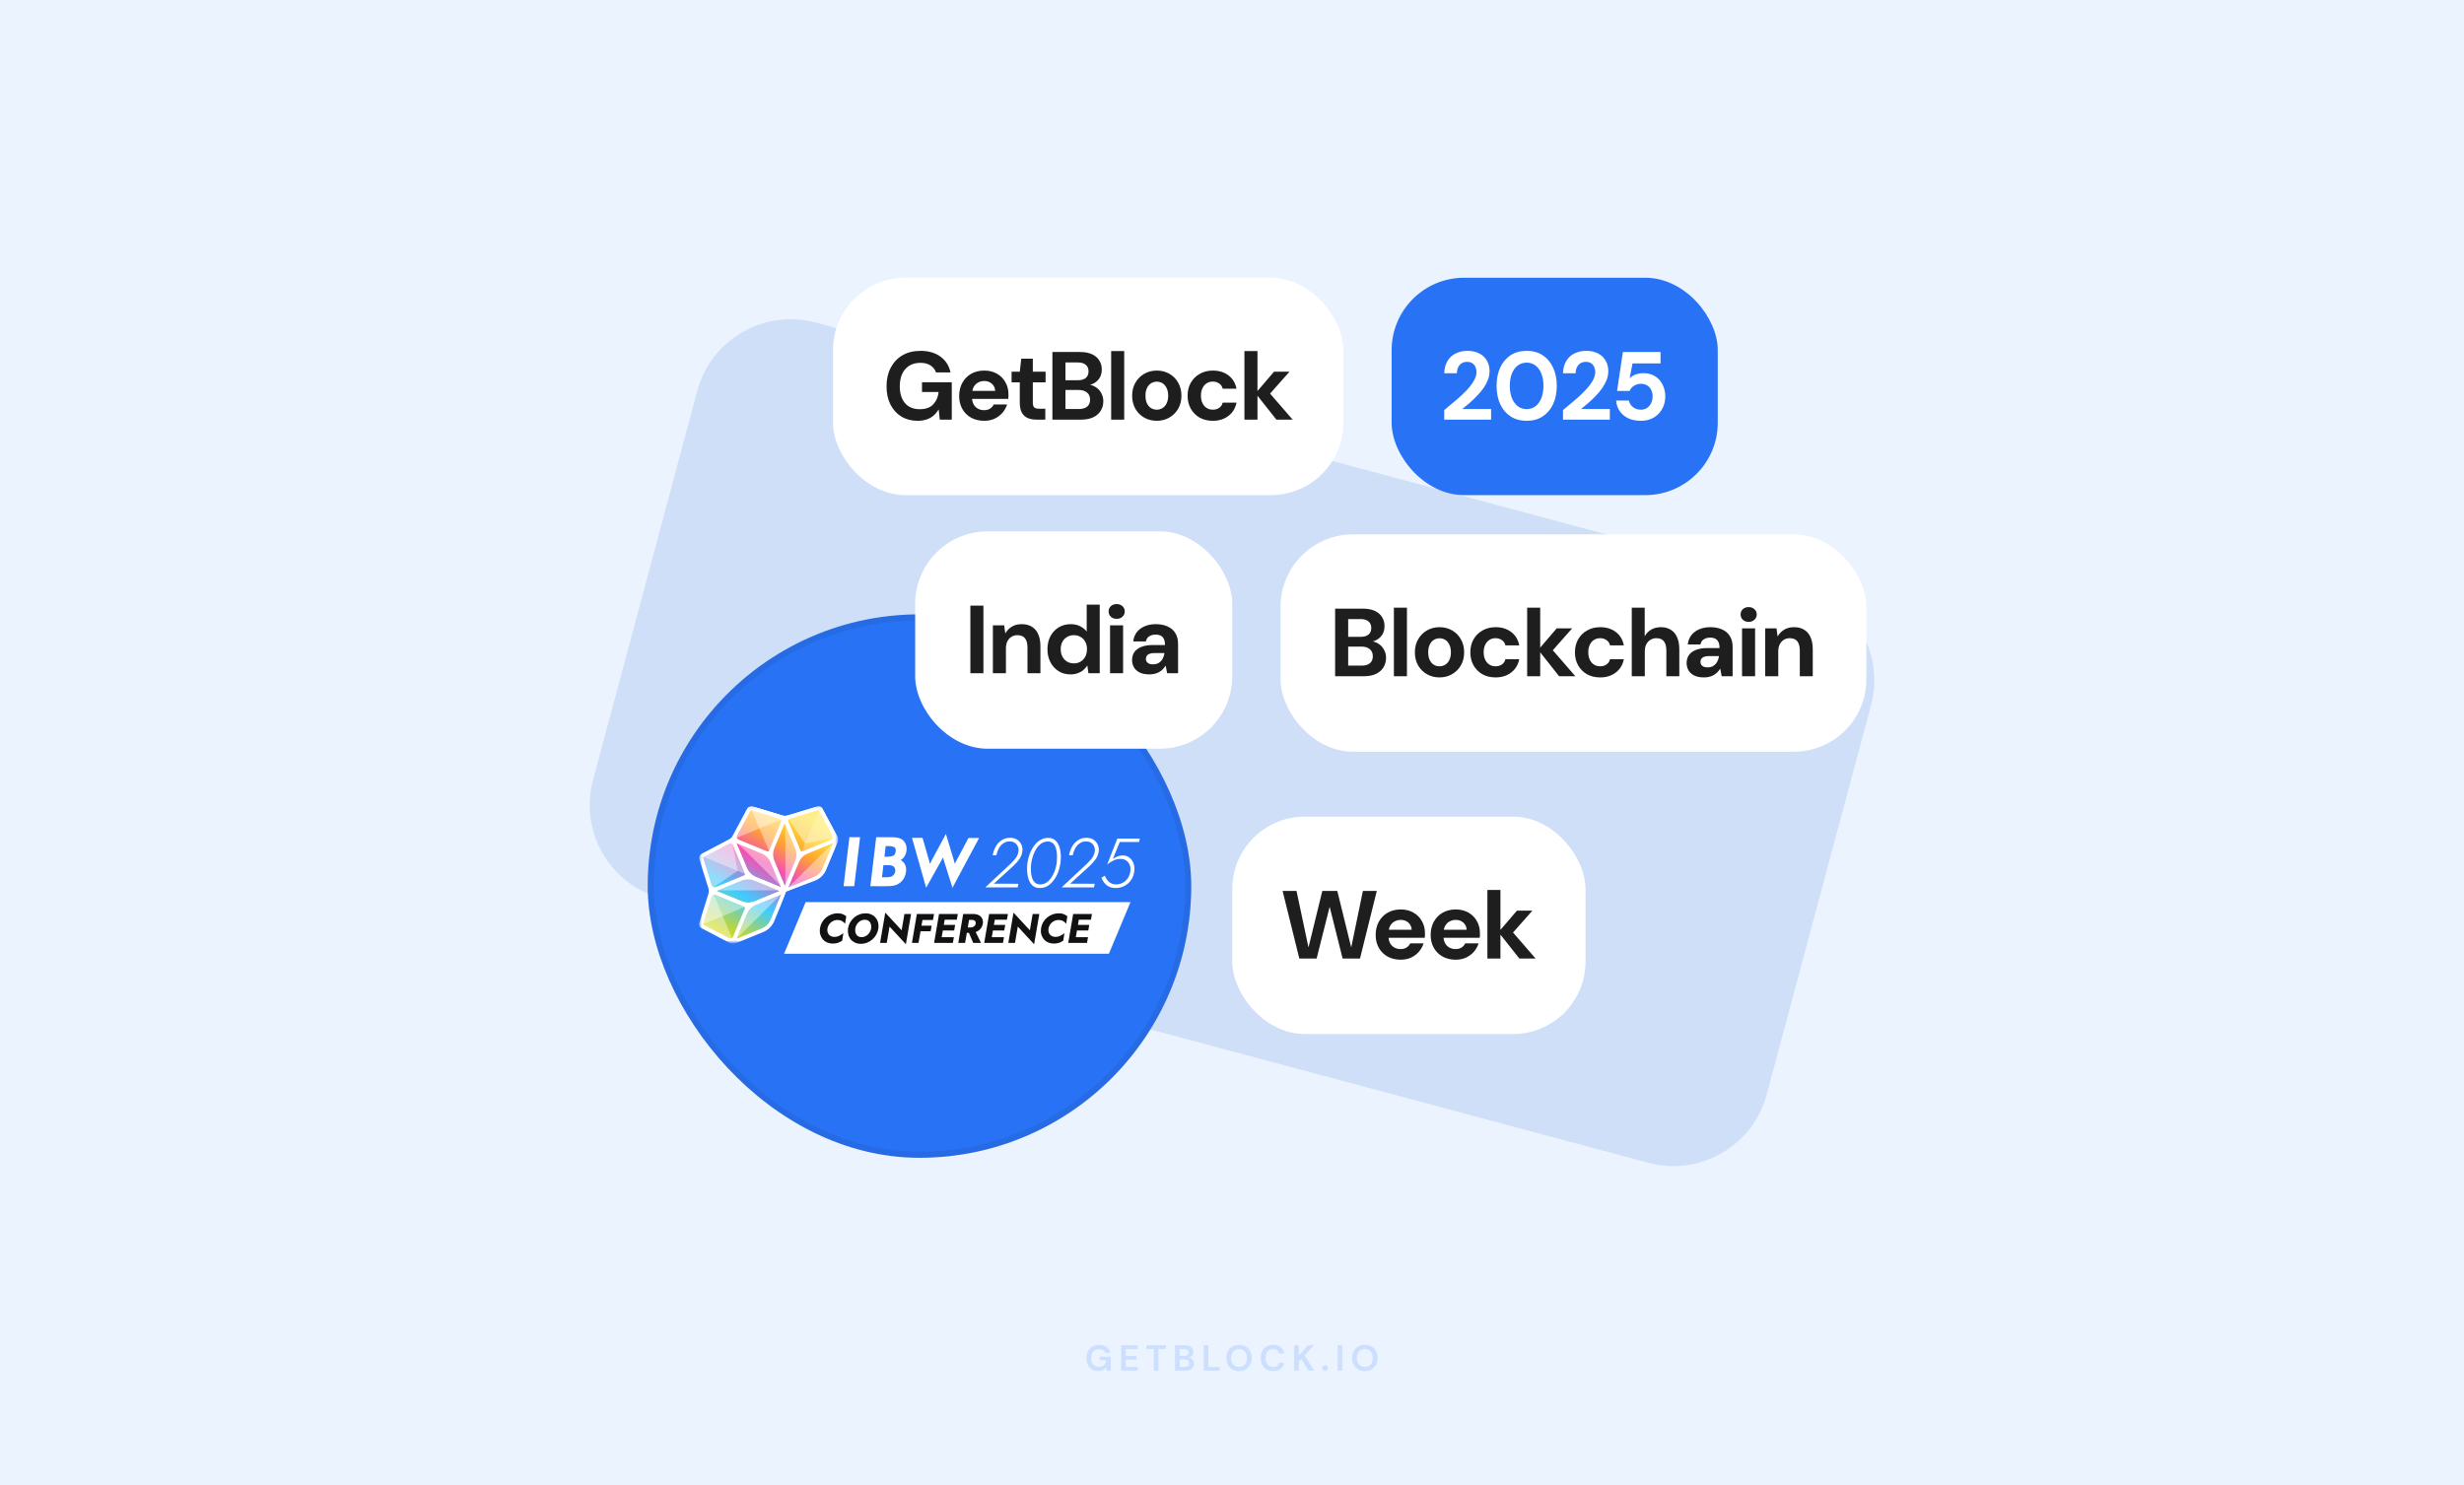 <svg width="816" height="492" viewBox="0 0 816 492" fill="none" xmlns="http://www.w3.org/2000/svg">
<rect width="816" height="492" fill="#EBF3FF"/>
<path d="M230.921 129.467C235.495 112.396 253.042 102.266 270.113 106.84L596.994 194.427C614.065 199.001 624.195 216.548 619.621 233.619L585.079 362.533C580.505 379.604 562.958 389.735 545.887 385.161L219.006 297.573C201.935 292.999 191.804 275.452 196.379 258.381L230.921 129.467Z" fill="#CFDFF8"/>
<path opacity="0.16" d="M363.747 454.144C362.955 454.144 362.263 453.964 361.671 453.604C361.079 453.244 360.619 452.744 360.291 452.104C359.963 451.456 359.799 450.704 359.799 449.848C359.799 448.984 359.967 448.224 360.303 447.568C360.647 446.904 361.131 446.388 361.755 446.02C362.387 445.644 363.135 445.456 363.999 445.456C364.983 445.456 365.799 445.692 366.447 446.164C367.095 446.636 367.515 447.288 367.707 448.12H365.991C365.863 447.728 365.631 447.424 365.295 447.208C364.959 446.984 364.527 446.872 363.999 446.872C363.159 446.872 362.511 447.14 362.055 447.676C361.599 448.204 361.371 448.932 361.371 449.86C361.371 450.788 361.595 451.508 362.043 452.02C362.499 452.524 363.115 452.776 363.891 452.776C364.651 452.776 365.223 452.572 365.607 452.164C365.999 451.748 366.235 451.204 366.315 450.532H364.191V449.38H367.863V454H366.447L366.327 452.896C366.055 453.296 365.715 453.604 365.307 453.82C364.899 454.036 364.379 454.144 363.747 454.144ZM371.277 454V445.6H376.761V446.836H372.813V449.14H376.401V450.34H372.813V452.764H376.761V454H371.277ZM382.09 454V446.836H379.642V445.6H386.086V446.836H383.626V454H382.09ZM389.144 454V445.6H392.516C393.388 445.6 394.052 445.804 394.508 446.212C394.972 446.612 395.204 447.128 395.204 447.76C395.204 448.288 395.06 448.712 394.772 449.032C394.492 449.344 394.148 449.556 393.74 449.668C394.22 449.764 394.616 450.004 394.928 450.388C395.24 450.764 395.396 451.204 395.396 451.708C395.396 452.372 395.156 452.92 394.676 453.352C394.196 453.784 393.516 454 392.636 454H389.144ZM390.68 449.128H392.288C392.72 449.128 393.052 449.028 393.284 448.828C393.516 448.628 393.632 448.344 393.632 447.976C393.632 447.624 393.516 447.348 393.284 447.148C393.06 446.94 392.72 446.836 392.264 446.836H390.68V449.128ZM390.68 452.752H392.396C392.852 452.752 393.204 452.648 393.452 452.44C393.708 452.224 393.836 451.924 393.836 451.54C393.836 451.148 393.704 450.84 393.44 450.616C393.176 450.392 392.82 450.28 392.372 450.28H390.68V452.752ZM398.634 454V445.6H400.17V452.8H403.89V454H398.634ZM410.338 454.144C409.498 454.144 408.762 453.96 408.13 453.592C407.506 453.224 407.014 452.716 406.654 452.068C406.302 451.412 406.126 450.656 406.126 449.8C406.126 448.944 406.302 448.192 406.654 447.544C407.014 446.888 407.506 446.376 408.13 446.008C408.762 445.64 409.498 445.456 410.338 445.456C411.17 445.456 411.902 445.64 412.534 446.008C413.166 446.376 413.658 446.888 414.01 447.544C414.362 448.192 414.538 448.944 414.538 449.8C414.538 450.656 414.362 451.412 414.01 452.068C413.658 452.716 413.166 453.224 412.534 453.592C411.902 453.96 411.17 454.144 410.338 454.144ZM410.338 452.764C411.138 452.764 411.774 452.5 412.246 451.972C412.726 451.444 412.966 450.72 412.966 449.8C412.966 448.88 412.726 448.156 412.246 447.628C411.774 447.1 411.138 446.836 410.338 446.836C409.538 446.836 408.898 447.1 408.418 447.628C407.938 448.156 407.698 448.88 407.698 449.8C407.698 450.72 407.938 451.444 408.418 451.972C408.898 452.5 409.538 452.764 410.338 452.764ZM421.618 454.144C420.77 454.144 420.042 453.964 419.434 453.604C418.826 453.236 418.358 452.728 418.03 452.08C417.702 451.424 417.538 450.668 417.538 449.812C417.538 448.956 417.702 448.2 418.03 447.544C418.358 446.888 418.826 446.376 419.434 446.008C420.042 445.64 420.77 445.456 421.618 445.456C422.626 445.456 423.45 445.708 424.09 446.212C424.738 446.708 425.142 447.408 425.302 448.312H423.61C423.506 447.856 423.282 447.5 422.938 447.244C422.602 446.98 422.154 446.848 421.594 446.848C420.818 446.848 420.21 447.112 419.77 447.64C419.33 448.168 419.11 448.892 419.11 449.812C419.11 450.732 419.33 451.456 419.77 451.984C420.21 452.504 420.818 452.764 421.594 452.764C422.154 452.764 422.602 452.644 422.938 452.404C423.282 452.156 423.506 451.816 423.61 451.384H425.302C425.142 452.248 424.738 452.924 424.09 453.412C423.45 453.9 422.626 454.144 421.618 454.144ZM428.582 454V445.6H430.118V448.996L433.226 445.6H435.122L432.026 448.936L435.206 454H433.322L430.922 450.112L430.118 450.988V454H428.582ZM438.802 454.084C438.522 454.084 438.29 453.996 438.106 453.82C437.93 453.644 437.842 453.432 437.842 453.184C437.842 452.928 437.93 452.712 438.106 452.536C438.29 452.36 438.522 452.272 438.802 452.272C439.082 452.272 439.31 452.36 439.486 452.536C439.67 452.712 439.762 452.928 439.762 453.184C439.762 453.432 439.67 453.644 439.486 453.82C439.31 453.996 439.082 454.084 438.802 454.084ZM442.98 454V445.6H444.516V454H442.98ZM452 454.144C451.16 454.144 450.424 453.96 449.792 453.592C449.168 453.224 448.676 452.716 448.316 452.068C447.964 451.412 447.788 450.656 447.788 449.8C447.788 448.944 447.964 448.192 448.316 447.544C448.676 446.888 449.168 446.376 449.792 446.008C450.424 445.64 451.16 445.456 452 445.456C452.832 445.456 453.564 445.64 454.196 446.008C454.828 446.376 455.32 446.888 455.672 447.544C456.024 448.192 456.2 448.944 456.2 449.8C456.2 450.656 456.024 451.412 455.672 452.068C455.32 452.716 454.828 453.224 454.196 453.592C453.564 453.96 452.832 454.144 452 454.144ZM452 452.764C452.8 452.764 453.436 452.5 453.908 451.972C454.388 451.444 454.628 450.72 454.628 449.8C454.628 448.88 454.388 448.156 453.908 447.628C453.436 447.1 452.8 446.836 452 446.836C451.2 446.836 450.56 447.1 450.08 447.628C449.6 448.156 449.36 448.88 449.36 449.8C449.36 450.72 449.6 451.444 450.08 451.972C450.56 452.5 451.2 452.764 452 452.764Z" fill="#2772F5"/>
<rect x="275.867" y="92" width="169" height="72" rx="24" fill="white"/>
<path d="M303.867 139.384C301.841 139.384 300.049 138.915 298.491 137.976C296.955 137.016 295.75 135.683 294.875 133.976C294.022 132.248 293.595 130.243 293.595 127.96C293.595 125.656 294.043 123.629 294.939 121.88C295.857 120.109 297.147 118.723 298.811 117.72C300.497 116.717 302.513 116.216 304.859 116.216C307.483 116.216 309.67 116.845 311.419 118.104C313.169 119.363 314.289 121.112 314.779 123.352H309.979C309.638 122.371 309.03 121.603 308.155 121.048C307.302 120.472 306.193 120.184 304.827 120.184C303.377 120.184 302.139 120.504 301.115 121.144C300.091 121.784 299.313 122.68 298.779 123.832C298.246 124.984 297.979 126.36 297.979 127.96C297.979 129.581 298.246 130.957 298.779 132.088C299.313 133.219 300.07 134.083 301.051 134.68C302.054 135.256 303.227 135.544 304.571 135.544C306.534 135.544 308.017 135.021 309.019 133.976C310.043 132.909 310.651 131.533 310.843 129.848H305.339V126.616H315.195V139H311.227L310.875 135.672H310.811C310.342 136.461 309.766 137.144 309.083 137.72C308.422 138.275 307.654 138.691 306.779 138.968C305.926 139.245 304.955 139.384 303.867 139.384ZM325.936 139.384C324.315 139.384 322.875 139.043 321.616 138.36C320.379 137.677 319.408 136.717 318.704 135.48C318 134.243 317.648 132.824 317.648 131.224C317.648 129.56 317.989 128.099 318.672 126.84C319.376 125.56 320.347 124.557 321.584 123.832C322.843 123.107 324.304 122.744 325.968 122.744C327.547 122.744 328.933 123.085 330.128 123.768C331.344 124.451 332.283 125.389 332.944 126.584C333.627 127.757 333.968 129.091 333.968 130.584C333.968 130.797 333.968 131.043 333.968 131.32C333.968 131.576 333.947 131.843 333.904 132.12H320.72V129.464H329.584C329.52 128.483 329.147 127.693 328.464 127.096C327.803 126.499 326.971 126.2 325.968 126.2C325.221 126.2 324.539 126.371 323.92 126.712C323.301 127.032 322.811 127.523 322.448 128.184C322.085 128.845 321.904 129.688 321.904 130.712V131.64C321.904 132.515 322.075 133.272 322.416 133.912C322.757 134.531 323.227 135.011 323.824 135.352C324.443 135.693 325.136 135.864 325.904 135.864C326.693 135.864 327.355 135.693 327.888 135.352C328.421 134.989 328.827 134.531 329.104 133.976H333.52C333.2 134.979 332.688 135.896 331.984 136.728C331.28 137.539 330.416 138.189 329.392 138.68C328.368 139.149 327.216 139.384 325.936 139.384ZM343.353 139C342.222 139 341.23 138.829 340.377 138.488C339.545 138.125 338.894 137.539 338.425 136.728C337.955 135.896 337.721 134.765 337.721 133.336V126.648H335.001V123.128H337.721L338.201 118.808H342.041V123.128H346.265V126.648H342.041V133.4C342.041 134.147 342.201 134.669 342.521 134.968C342.841 135.245 343.385 135.384 344.153 135.384H346.169V139H343.353ZM348.522 139V116.6H357.706C359.264 116.6 360.576 116.845 361.642 117.336C362.709 117.827 363.509 118.509 364.042 119.384C364.597 120.237 364.874 121.229 364.874 122.36C364.874 123.491 364.629 124.44 364.138 125.208C363.648 125.976 362.997 126.573 362.186 127C361.397 127.405 360.533 127.64 359.594 127.704L360.074 127.352C361.098 127.395 362.005 127.672 362.794 128.184C363.605 128.675 364.234 129.336 364.682 130.168C365.152 131 365.386 131.907 365.386 132.888C365.386 134.083 365.098 135.139 364.522 136.056C363.968 136.973 363.136 137.699 362.026 138.232C360.938 138.744 359.605 139 358.026 139H348.522ZM352.842 135.48H357.322C358.496 135.48 359.402 135.213 360.042 134.68C360.682 134.147 361.002 133.379 361.002 132.376C361.002 131.373 360.672 130.595 360.01 130.04C359.349 129.464 358.432 129.176 357.258 129.176H352.842V135.48ZM352.842 125.944H357.002C358.133 125.944 358.997 125.688 359.594 125.176C360.192 124.664 360.49 123.939 360.49 123C360.49 122.083 360.192 121.368 359.594 120.856C358.997 120.323 358.122 120.056 356.97 120.056H352.842V125.944ZM367.983 139V116.28H372.303V139H367.983ZM383.091 139.384C381.555 139.384 380.168 139.032 378.931 138.328C377.693 137.624 376.712 136.643 375.987 135.384C375.283 134.125 374.931 132.685 374.931 131.064C374.931 129.421 375.293 127.981 376.019 126.744C376.744 125.485 377.725 124.504 378.963 123.8C380.2 123.096 381.576 122.744 383.091 122.744C384.627 122.744 386.013 123.096 387.251 123.8C388.488 124.504 389.459 125.485 390.163 126.744C390.888 127.981 391.251 129.421 391.251 131.064C391.251 132.707 390.888 134.157 390.163 135.416C389.437 136.653 388.456 137.624 387.219 138.328C386.003 139.032 384.627 139.384 383.091 139.384ZM383.091 135.704C383.773 135.704 384.392 135.533 384.947 135.192C385.523 134.851 385.981 134.339 386.323 133.656C386.685 132.952 386.867 132.088 386.867 131.064C386.867 130.04 386.685 129.187 386.323 128.504C385.981 127.8 385.533 127.277 384.979 126.936C384.424 126.595 383.805 126.424 383.123 126.424C382.44 126.424 381.811 126.595 381.235 126.936C380.659 127.277 380.2 127.8 379.859 128.504C379.517 129.187 379.347 130.04 379.347 131.064C379.347 132.088 379.517 132.952 379.859 133.656C380.2 134.339 380.648 134.851 381.203 135.192C381.779 135.533 382.408 135.704 383.091 135.704ZM401.65 139.384C399.986 139.384 398.525 139.032 397.266 138.328C396.029 137.603 395.058 136.621 394.354 135.384C393.65 134.125 393.298 132.685 393.298 131.064C393.298 129.443 393.65 128.013 394.354 126.776C395.079 125.517 396.071 124.536 397.33 123.832C398.589 123.107 400.029 122.744 401.65 122.744C403.698 122.744 405.426 123.277 406.834 124.344C408.242 125.411 409.127 126.883 409.49 128.76H404.914C404.743 128.013 404.359 127.437 403.762 127.032C403.165 126.605 402.45 126.392 401.618 126.392C400.871 126.392 400.199 126.584 399.602 126.968C399.026 127.331 398.567 127.864 398.226 128.568C397.885 129.251 397.714 130.083 397.714 131.064C397.714 131.789 397.81 132.44 398.002 133.016C398.194 133.571 398.461 134.051 398.802 134.456C399.165 134.861 399.581 135.171 400.05 135.384C400.519 135.597 401.042 135.704 401.618 135.704C402.173 135.704 402.674 135.619 403.122 135.448C403.57 135.256 403.954 134.989 404.274 134.648C404.594 134.285 404.807 133.859 404.914 133.368H409.49C409.127 135.203 408.242 136.664 406.834 137.752C405.426 138.84 403.698 139.384 401.65 139.384ZM422.709 139L415.797 130.264L421.909 123.128H427.029L419.125 132.056L419.093 128.632L428.085 139H422.709ZM412.117 139V116.28H416.437V139H412.117Z" fill="#1E1E1F"/>
<rect x="424.078" y="177" width="194" height="72" rx="24" fill="white"/>
<path d="M442.154 224V201.6H451.338C452.895 201.6 454.207 201.845 455.274 202.336C456.341 202.827 457.141 203.509 457.674 204.384C458.229 205.237 458.506 206.229 458.506 207.36C458.506 208.491 458.261 209.44 457.77 210.208C457.279 210.976 456.629 211.573 455.818 212C455.029 212.405 454.165 212.64 453.226 212.704L453.706 212.352C454.73 212.395 455.637 212.672 456.426 213.184C457.237 213.675 457.866 214.336 458.314 215.168C458.783 216 459.018 216.907 459.018 217.888C459.018 219.083 458.73 220.139 458.154 221.056C457.599 221.973 456.767 222.699 455.658 223.232C454.57 223.744 453.237 224 451.658 224H442.154ZM446.474 220.48H450.954C452.127 220.48 453.034 220.213 453.674 219.68C454.314 219.147 454.634 218.379 454.634 217.376C454.634 216.373 454.303 215.595 453.642 215.04C452.981 214.464 452.063 214.176 450.89 214.176H446.474V220.48ZM446.474 210.944H450.634C451.765 210.944 452.629 210.688 453.226 210.176C453.823 209.664 454.122 208.939 454.122 208C454.122 207.083 453.823 206.368 453.226 205.856C452.629 205.323 451.754 205.056 450.602 205.056H446.474V210.944ZM461.614 224V201.28H465.934V224H461.614ZM476.722 224.384C475.186 224.384 473.799 224.032 472.562 223.328C471.325 222.624 470.343 221.643 469.618 220.384C468.914 219.125 468.562 217.685 468.562 216.064C468.562 214.421 468.925 212.981 469.65 211.744C470.375 210.485 471.357 209.504 472.594 208.8C473.831 208.096 475.207 207.744 476.722 207.744C478.258 207.744 479.645 208.096 480.882 208.8C482.119 209.504 483.09 210.485 483.794 211.744C484.519 212.981 484.882 214.421 484.882 216.064C484.882 217.707 484.519 219.157 483.794 220.416C483.069 221.653 482.087 222.624 480.85 223.328C479.634 224.032 478.258 224.384 476.722 224.384ZM476.722 220.704C477.405 220.704 478.023 220.533 478.578 220.192C479.154 219.851 479.613 219.339 479.954 218.656C480.317 217.952 480.498 217.088 480.498 216.064C480.498 215.04 480.317 214.187 479.954 213.504C479.613 212.8 479.165 212.277 478.61 211.936C478.055 211.595 477.437 211.424 476.754 211.424C476.071 211.424 475.442 211.595 474.866 211.936C474.29 212.277 473.831 212.8 473.49 213.504C473.149 214.187 472.978 215.04 472.978 216.064C472.978 217.088 473.149 217.952 473.49 218.656C473.831 219.339 474.279 219.851 474.834 220.192C475.41 220.533 476.039 220.704 476.722 220.704ZM495.282 224.384C493.618 224.384 492.156 224.032 490.898 223.328C489.66 222.603 488.69 221.621 487.986 220.384C487.282 219.125 486.93 217.685 486.93 216.064C486.93 214.443 487.282 213.013 487.986 211.776C488.711 210.517 489.703 209.536 490.962 208.832C492.22 208.107 493.66 207.744 495.282 207.744C497.33 207.744 499.058 208.277 500.466 209.344C501.874 210.411 502.759 211.883 503.122 213.76H498.546C498.375 213.013 497.991 212.437 497.394 212.032C496.796 211.605 496.082 211.392 495.25 211.392C494.503 211.392 493.831 211.584 493.234 211.968C492.658 212.331 492.199 212.864 491.858 213.568C491.516 214.251 491.346 215.083 491.346 216.064C491.346 216.789 491.442 217.44 491.634 218.016C491.826 218.571 492.092 219.051 492.434 219.456C492.796 219.861 493.212 220.171 493.682 220.384C494.151 220.597 494.674 220.704 495.25 220.704C495.804 220.704 496.306 220.619 496.754 220.448C497.202 220.256 497.586 219.989 497.906 219.648C498.226 219.285 498.439 218.859 498.546 218.368H503.122C502.759 220.203 501.874 221.664 500.466 222.752C499.058 223.84 497.33 224.384 495.282 224.384ZM516.34 224L509.428 215.264L515.54 208.128H520.66L512.756 217.056L512.724 213.632L521.716 224H516.34ZM505.748 224V201.28H510.068V224H505.748ZM529.923 224.384C528.259 224.384 526.798 224.032 525.539 223.328C524.302 222.603 523.331 221.621 522.627 220.384C521.923 219.125 521.571 217.685 521.571 216.064C521.571 214.443 521.923 213.013 522.627 211.776C523.352 210.517 524.344 209.536 525.603 208.832C526.862 208.107 528.302 207.744 529.923 207.744C531.971 207.744 533.699 208.277 535.107 209.344C536.515 210.411 537.4 211.883 537.763 213.76H533.187C533.016 213.013 532.632 212.437 532.035 212.032C531.438 211.605 530.723 211.392 529.891 211.392C529.144 211.392 528.472 211.584 527.875 211.968C527.299 212.331 526.84 212.864 526.499 213.568C526.158 214.251 525.987 215.083 525.987 216.064C525.987 216.789 526.083 217.44 526.275 218.016C526.467 218.571 526.734 219.051 527.075 219.456C527.438 219.861 527.854 220.171 528.323 220.384C528.792 220.597 529.315 220.704 529.891 220.704C530.446 220.704 530.947 220.619 531.395 220.448C531.843 220.256 532.227 219.989 532.547 219.648C532.867 219.285 533.08 218.859 533.187 218.368H537.763C537.4 220.203 536.515 221.664 535.107 222.752C533.699 223.84 531.971 224.384 529.923 224.384ZM540.389 224V201.28H544.677V210.656H544.741C545.275 209.739 545.989 209.024 546.885 208.512C547.781 208 548.837 207.744 550.053 207.744C551.333 207.744 552.421 208.032 553.317 208.608C554.235 209.163 554.928 209.984 555.397 211.072C555.888 212.16 556.133 213.504 556.133 215.104V224H551.845V215.488C551.845 214.165 551.579 213.152 551.045 212.448C550.533 211.744 549.701 211.392 548.549 211.392C547.803 211.392 547.141 211.573 546.565 211.936C545.989 212.277 545.531 212.779 545.189 213.44C544.869 214.08 544.709 214.869 544.709 215.808V224H540.389ZM564.286 224.384C562.985 224.384 561.907 224.171 561.054 223.744C560.201 223.317 559.571 222.741 559.166 222.016C558.761 221.291 558.558 220.491 558.558 219.616C558.558 218.635 558.803 217.771 559.294 217.024C559.806 216.277 560.574 215.701 561.598 215.296C562.622 214.869 563.913 214.656 565.47 214.656H569.47C569.47 213.867 569.353 213.227 569.118 212.736C568.905 212.224 568.563 211.84 568.094 211.584C567.646 211.328 567.07 211.2 566.366 211.2C565.534 211.2 564.819 211.392 564.222 211.776C563.646 212.139 563.283 212.704 563.134 213.472H558.942C559.07 212.299 559.454 211.285 560.094 210.432C560.755 209.579 561.63 208.917 562.718 208.448C563.806 207.979 565.022 207.744 566.366 207.744C567.902 207.744 569.225 208 570.334 208.512C571.443 209.003 572.297 209.739 572.894 210.72C573.491 211.68 573.79 212.853 573.79 214.24V224H570.174L569.694 221.536H569.63C569.353 221.984 569.033 222.389 568.67 222.752C568.307 223.093 567.902 223.392 567.454 223.648C567.027 223.883 566.547 224.064 566.014 224.192C565.481 224.32 564.905 224.384 564.286 224.384ZM565.502 221.056C566.078 221.056 566.59 220.96 567.038 220.768C567.486 220.555 567.859 220.277 568.158 219.936C568.478 219.595 568.723 219.2 568.894 218.752C569.086 218.283 569.214 217.803 569.278 217.312H565.95C565.289 217.312 564.745 217.397 564.318 217.568C563.913 217.717 563.614 217.941 563.422 218.24C563.23 218.517 563.134 218.848 563.134 219.232C563.134 219.616 563.23 219.947 563.422 220.224C563.614 220.501 563.891 220.715 564.254 220.864C564.617 220.992 565.033 221.056 565.502 221.056ZM576.911 224V208.128H581.231V224H576.911ZM579.087 205.984C578.298 205.984 577.658 205.749 577.167 205.28C576.676 204.811 576.431 204.224 576.431 203.52C576.431 202.816 576.676 202.24 577.167 201.792C577.658 201.323 578.298 201.088 579.087 201.088C579.876 201.088 580.516 201.323 581.007 201.792C581.519 202.24 581.775 202.816 581.775 203.52C581.775 204.224 581.519 204.811 581.007 205.28C580.516 205.749 579.876 205.984 579.087 205.984ZM584.583 224V208.128H588.327L588.679 210.752H588.743C589.255 209.835 589.959 209.109 590.855 208.576C591.751 208.021 592.85 207.744 594.151 207.744C595.474 207.744 596.594 208.032 597.511 208.608C598.429 209.163 599.122 209.984 599.591 211.072C600.082 212.16 600.327 213.504 600.327 215.104V224H596.039V215.488C596.039 214.165 595.773 213.152 595.239 212.448C594.706 211.744 593.853 211.392 592.679 211.392C591.954 211.392 591.303 211.573 590.727 211.936C590.173 212.277 589.725 212.779 589.383 213.44C589.063 214.08 588.903 214.869 588.903 215.808V224H584.583Z" fill="#1E1E1F"/>
<rect x="408.078" y="270.5" width="117" height="72" rx="24" fill="white"/>
<path d="M430.293 317.5L424.757 295.1H429.365L433.301 313.692H433.365L437.909 295.1H442.869L447.445 313.692H447.509L451.349 295.1H455.957L450.389 317.5H444.629L440.373 300.476H440.309L436.021 317.5H430.293ZM463.866 317.884C462.245 317.884 460.805 317.543 459.546 316.86C458.309 316.177 457.338 315.217 456.634 313.98C455.93 312.743 455.578 311.324 455.578 309.724C455.578 308.06 455.92 306.599 456.602 305.34C457.306 304.06 458.277 303.057 459.514 302.332C460.773 301.607 462.234 301.244 463.898 301.244C465.477 301.244 466.864 301.585 468.058 302.268C469.274 302.951 470.213 303.889 470.874 305.084C471.557 306.257 471.898 307.591 471.898 309.084C471.898 309.297 471.898 309.543 471.898 309.82C471.898 310.076 471.877 310.343 471.834 310.62H458.65V307.964H467.514C467.45 306.983 467.077 306.193 466.394 305.596C465.733 304.999 464.901 304.7 463.898 304.7C463.152 304.7 462.469 304.871 461.85 305.212C461.232 305.532 460.741 306.023 460.378 306.684C460.016 307.345 459.834 308.188 459.834 309.212V310.14C459.834 311.015 460.005 311.772 460.346 312.412C460.688 313.031 461.157 313.511 461.754 313.852C462.373 314.193 463.066 314.364 463.834 314.364C464.624 314.364 465.285 314.193 465.818 313.852C466.352 313.489 466.757 313.031 467.034 312.476H471.45C471.13 313.479 470.618 314.396 469.914 315.228C469.21 316.039 468.346 316.689 467.322 317.18C466.298 317.649 465.146 317.884 463.866 317.884ZM482.078 317.884C480.456 317.884 479.016 317.543 477.758 316.86C476.52 316.177 475.55 315.217 474.846 313.98C474.142 312.743 473.79 311.324 473.79 309.724C473.79 308.06 474.131 306.599 474.814 305.34C475.518 304.06 476.488 303.057 477.726 302.332C478.984 301.607 480.446 301.244 482.11 301.244C483.688 301.244 485.075 301.585 486.27 302.268C487.486 302.951 488.424 303.889 489.086 305.084C489.768 306.257 490.11 307.591 490.11 309.084C490.11 309.297 490.11 309.543 490.11 309.82C490.11 310.076 490.088 310.343 490.046 310.62H476.862V307.964H485.726C485.662 306.983 485.288 306.193 484.606 305.596C483.944 304.999 483.112 304.7 482.11 304.7C481.363 304.7 480.68 304.871 480.062 305.212C479.443 305.532 478.952 306.023 478.59 306.684C478.227 307.345 478.046 308.188 478.046 309.212V310.14C478.046 311.015 478.216 311.772 478.558 312.412C478.899 313.031 479.368 313.511 479.966 313.852C480.584 314.193 481.278 314.364 482.046 314.364C482.835 314.364 483.496 314.193 484.03 313.852C484.563 313.489 484.968 313.031 485.246 312.476H489.662C489.342 313.479 488.83 314.396 488.126 315.228C487.422 316.039 486.558 316.689 485.534 317.18C484.51 317.649 483.358 317.884 482.078 317.884ZM503.169 317.5L496.257 308.764L502.369 301.628H507.489L499.585 310.556L499.553 307.132L508.545 317.5H503.169ZM492.577 317.5V294.78H496.897V317.5H492.577Z" fill="#1E1E1F"/>
<rect x="214.5" y="203.5" width="180" height="180" rx="90" fill="#2772F5"/>
<rect x="215.5" y="204.5" width="178" height="178" rx="89" stroke="#1E1E1F" stroke-opacity="0.08" stroke-width="2"/>
<mask id="mask0_3699_891" style="mask-type:luminance" maskUnits="userSpaceOnUse" x="231" y="267" width="47" height="46">
<path d="M277.502 267.089H231.539V312.178H277.502V267.089Z" fill="white"/>
</mask>
<g mask="url(#mask0_3699_891)">
<path opacity="0.4" d="M277.439 277.487C277.36 277.487 277.289 277.495 277.219 277.503L277.407 277.386C277.407 277.386 277.431 277.456 277.439 277.495V277.487Z" fill="white"/>
<path d="M277.336 278.792L277.321 278.823L277.289 278.908L273.56 287.827C273.521 287.92 273.474 288.013 273.435 288.099C273.419 288.145 273.388 288.184 273.364 288.239C273.341 288.285 273.317 288.324 273.301 288.363C273.27 288.425 273.231 288.488 273.199 288.557C273.184 288.581 273.176 288.604 273.168 288.62C273.121 288.697 273.074 288.775 273.019 288.853V288.861C272.32 289.926 271.323 290.75 270.114 291.248H270.091L264.721 293.479L264.454 293.588L260.293 295.314L258.669 299.264L258.182 300.454L256.376 304.854C255.874 306.052 255.042 307.039 253.974 307.731C253.974 307.731 253.966 307.731 253.958 307.731C253.88 307.786 253.801 307.832 253.723 307.879L253.66 307.918C253.597 307.949 253.534 307.988 253.472 308.019C253.425 308.042 253.385 308.066 253.338 308.081C253.291 308.105 253.252 308.128 253.205 308.151C253.118 308.198 253.016 308.237 252.93 308.276L245.339 311.386L243.863 311.992L243.8 312.015C243.211 312.257 242.544 312.225 241.979 311.93L241.194 311.518L241.06 311.448L232.684 307.047C232.135 306.759 231.86 306.122 232.048 305.523L234.529 297.515L234.882 296.387L235.047 295.858C235.236 295.244 235.236 294.583 235.047 293.961L234.882 293.417L234.521 292.259L232.033 284.312C231.852 283.721 232.119 283.076 232.669 282.788L240.346 278.761L241.17 278.325L241.688 278.053C242.269 277.75 242.74 277.276 243.047 276.708L243.306 276.226L243.549 275.767L247.819 267.774C248.11 267.23 248.754 266.966 249.358 267.144L258.559 269.944H258.582L259.116 270.115C259.736 270.301 260.403 270.301 261.031 270.115L261.589 269.951L262.546 269.656L270.781 267.152C271.378 266.966 272.03 267.238 272.32 267.782L276.072 274.787L276.834 276.218L277.242 276.988C277.54 277.548 277.572 278.209 277.329 278.792H277.336Z" fill="url(#paint0_linear_3699_891)"/>
<path d="M277.253 276.988L276.845 276.218L276.083 274.787L272.323 267.782C272.033 267.238 271.381 266.966 270.785 267.152L262.55 269.656L261.592 269.951L261.035 270.115C260.407 270.301 259.739 270.301 259.119 270.115L258.585 269.951H258.562L249.361 267.144C248.765 266.966 248.113 267.23 247.823 267.774L243.552 275.759L243.309 276.218L243.05 276.7C242.744 277.276 242.272 277.75 241.692 278.045L241.173 278.317L240.349 278.753L232.672 282.788C232.122 283.076 231.855 283.714 232.036 284.312L234.501 292.274L234.862 293.433L235.027 293.977C235.215 294.599 235.215 295.26 235.027 295.874L234.862 296.403L234.509 297.53L232.028 305.539C231.84 306.13 232.114 306.775 232.664 307.063L241.04 311.463L241.173 311.533L241.958 311.946C242.524 312.241 243.191 312.272 243.78 312.031L243.843 312.008L245.318 311.401L252.91 308.291C253.004 308.252 253.098 308.213 253.184 308.167C253.231 308.143 253.271 308.12 253.318 308.097C253.365 308.073 253.404 308.05 253.451 308.035C253.514 308.003 253.577 307.965 253.64 307.933L253.702 307.895C253.781 307.848 253.859 307.801 253.938 307.747C253.938 307.747 253.946 307.747 253.954 307.747C255.021 307.055 255.861 306.067 256.356 304.87L258.161 300.469L258.648 299.28L260.273 295.33L264.434 293.604L264.701 293.495L270.07 291.271H270.094C271.303 290.766 272.3 289.942 272.998 288.876C272.998 288.876 272.998 288.876 272.998 288.869C273.045 288.791 273.092 288.713 273.147 288.635C273.163 288.62 273.171 288.596 273.179 288.573C273.21 288.503 273.249 288.449 273.281 288.379C273.304 288.34 273.328 288.293 273.344 288.254C273.367 288.208 273.391 288.161 273.414 288.114C273.461 288.021 273.501 287.928 273.54 287.842L277.269 278.924L277.3 278.838L277.316 278.807C277.559 278.224 277.528 277.563 277.23 277.003L277.253 276.988ZM261.137 271.335C261.278 271.04 261.529 270.83 261.835 270.737L271.036 267.937C271.256 267.868 271.491 267.961 271.593 268.163L276.099 276.584C276.256 276.864 276.28 277.198 276.162 277.501C276.052 277.804 275.824 278.038 275.526 278.162L266.027 282.057C265.65 282.213 265.211 282.034 265.054 281.653L264.536 280.409C264.536 280.409 264.52 280.37 264.512 280.355L261.121 272.245C261.003 271.95 261.011 271.631 261.144 271.343L261.137 271.335ZM260.344 272.556C260.344 272.556 260.344 272.564 260.344 272.572L263.751 280.72C264.316 282.096 264.324 283.612 263.774 284.996L260.297 293.308C260.234 293.433 260.124 293.448 260.077 293.448C260.03 293.448 259.904 293.433 259.841 293.293L256.419 285.097C256.419 285.097 256.403 285.066 256.395 285.051C255.814 283.636 255.822 282.081 256.411 280.666L256.897 279.499L259.802 272.556C259.904 272.323 260.242 272.323 260.336 272.556H260.344ZM244.054 276.591L248.561 268.163C248.647 268.007 248.812 267.914 248.977 267.914C249.024 267.914 249.071 267.914 249.11 267.93L258.311 270.729C258.617 270.822 258.868 271.04 259.009 271.327C259.15 271.623 259.158 271.942 259.033 272.245L255.641 280.347L255.092 281.653C254.935 282.026 254.495 282.205 254.111 282.05L252.831 281.521C252.831 281.521 252.807 281.513 252.8 281.505L244.62 278.146C244.321 278.022 244.094 277.789 243.984 277.486C243.874 277.182 243.897 276.856 244.047 276.568L244.054 276.591ZM244.306 278.924H244.314L252.525 282.298C253.938 282.889 255.037 283.978 255.634 285.37C255.634 285.385 255.641 285.401 255.649 285.416L259.072 293.611C259.127 293.751 259.048 293.845 259.017 293.884C258.986 293.922 258.884 293.992 258.742 293.938L250.468 290.54C250.468 290.54 250.437 290.525 250.413 290.525C249 289.926 247.893 288.822 247.304 287.415L243.913 279.305C243.819 279.072 244.054 278.831 244.29 278.932L244.306 278.924ZM258.593 294.925C258.593 294.972 258.577 295.097 258.436 295.151L250.162 298.549C250.162 298.549 250.131 298.564 250.115 298.572C248.686 299.14 247.116 299.14 245.687 298.557L237.507 295.198H237.5C237.264 295.097 237.264 294.762 237.5 294.661H237.507L245.742 291.287C247.155 290.719 248.702 290.727 250.115 291.287C250.131 291.287 250.146 291.302 250.162 291.31L258.436 294.7C258.57 294.762 258.593 294.887 258.593 294.933V294.925ZM232.829 284.063C232.766 283.846 232.86 283.62 233.064 283.511L241.566 279.048C241.731 278.963 241.919 278.916 242.1 278.916C242.225 278.916 242.359 278.939 242.484 278.986C242.791 279.095 243.026 279.32 243.152 279.616L247.085 289.024C247.242 289.405 247.061 289.84 246.676 289.996L245.413 290.509C245.413 290.509 245.381 290.525 245.358 290.532L237.162 293.891C236.864 294.008 236.542 294 236.251 293.868C235.953 293.728 235.741 293.487 235.647 293.176L232.821 284.063H232.829ZM243.152 310.227C243.026 310.523 242.791 310.74 242.484 310.857C242.178 310.966 241.849 310.943 241.566 310.787L233.064 306.324C232.868 306.223 232.766 305.982 232.836 305.772L235.663 296.659C235.757 296.356 235.969 296.107 236.267 295.967C236.424 295.897 236.589 295.858 236.754 295.858C236.895 295.858 237.052 295.89 237.193 295.944L245.373 299.303L246.692 299.847C247.069 300.003 247.257 300.438 247.1 300.819L246.567 302.086C246.567 302.086 246.551 302.11 246.551 302.125L243.16 310.235L243.152 310.227ZM257.902 298.961L257.416 300.143C257.416 300.143 257.416 300.15 257.416 300.158L255.61 304.543V304.559C255.312 305.267 254.872 305.889 254.338 306.402C254.338 306.402 254.338 306.41 254.33 306.41C254.079 306.651 253.812 306.86 253.522 307.047C253.451 307.094 253.381 307.14 253.31 307.179C253.294 307.187 253.279 307.195 253.263 307.203C253.208 307.234 253.145 307.265 253.082 307.304C253.051 307.319 253.019 307.335 252.98 307.35C252.933 307.374 252.894 307.397 252.847 307.413C252.768 307.444 252.682 307.49 252.603 307.521L244.298 310.927C244.062 311.02 243.819 310.787 243.921 310.546L247.32 302.397C247.917 300.998 249.016 299.917 250.421 299.326C250.437 299.318 250.452 299.311 250.468 299.303L258.742 295.905L258.907 295.843C259.017 295.796 259.127 295.75 259.237 295.687L257.894 298.961H257.902ZM276.24 279.289L272.802 287.508C272.771 287.593 272.731 287.671 272.692 287.757C272.676 287.788 272.661 287.834 272.637 287.873C272.621 287.912 272.598 287.951 272.582 287.99C272.551 288.044 272.519 288.099 272.488 288.153C272.48 288.177 272.464 288.192 272.457 288.215C272.417 288.278 272.37 288.348 272.331 288.41C272.331 288.41 272.323 288.418 272.323 288.425C272.135 288.705 271.923 288.97 271.687 289.218C271.687 289.218 271.679 289.226 271.679 289.234C271.232 289.7 270.698 290.081 270.094 290.361C269.999 290.408 269.897 290.455 269.795 290.501L264.371 292.748L264.167 292.834L260.783 294.233C260.878 294.086 260.948 293.93 261.019 293.775L261.082 293.635C261.082 293.635 261.089 293.619 261.097 293.611L264.52 285.416C264.52 285.416 264.544 285.354 264.559 285.315C265.132 283.947 266.2 282.889 267.566 282.33L275.864 278.924C276.099 278.831 276.342 279.064 276.24 279.297V279.289Z" fill="white"/>
<path opacity="0.4" d="M232.812 306.018V306.135L232.844 306.119C232.828 306.088 232.82 306.049 232.812 306.026V306.018ZM277.402 277.374L277.213 277.491C277.284 277.491 277.355 277.483 277.433 277.475C277.425 277.444 277.418 277.405 277.402 277.366V277.374Z" fill="white"/>
<path opacity="0.4" d="M263.783 284.986L260.306 293.298C260.243 293.423 260.133 293.43 260.086 293.43V272.367C260.196 272.367 260.306 272.422 260.353 272.546C260.353 272.546 260.353 272.554 260.353 272.562L263.76 280.71C264.325 282.086 264.333 283.602 263.783 284.986Z" fill="white"/>
<path opacity="0.4" d="M276.238 279.29L272.8 287.509C272.768 287.594 272.729 287.672 272.69 287.75C272.674 287.781 272.651 287.828 272.635 287.866C272.619 287.905 272.596 287.944 272.58 287.983C272.549 288.038 272.517 288.092 272.486 288.146C272.478 288.17 272.462 288.185 272.455 288.209C272.415 288.271 272.368 288.341 272.329 288.403C272.329 288.403 272.321 288.411 272.321 288.419C272.133 288.698 271.921 288.963 271.685 289.212C271.685 289.212 271.677 289.219 271.677 289.227C271.23 289.694 270.696 290.075 270.099 290.355C270.005 290.401 269.903 290.448 269.801 290.487L264.377 292.734L264.173 292.819L260.789 294.219L276.176 278.956C276.262 279.034 276.309 279.15 276.254 279.283L276.238 279.29Z" fill="white"/>
<path opacity="0.4" d="M259.025 293.869L243.977 278.995C244.055 278.909 244.173 278.863 244.306 278.917H244.314L252.525 282.291C253.938 282.882 255.038 283.971 255.634 285.363C255.634 285.378 255.642 285.394 255.65 285.409L259.073 293.604C259.127 293.744 259.049 293.838 259.018 293.877L259.025 293.869Z" fill="white"/>
<path opacity="0.4" d="M258.587 294.916H237.312C237.312 294.815 237.375 294.698 237.493 294.652H237.501L245.736 291.277C247.149 290.71 248.695 290.717 250.108 291.277C250.124 291.277 250.14 291.293 250.155 291.301L258.43 294.691C258.571 294.753 258.587 294.877 258.587 294.924V294.916Z" fill="white"/>
<path opacity="0.4" d="M259.24 295.686L243.979 310.855C243.901 310.777 243.861 310.661 243.916 310.544L247.323 302.396C247.912 300.996 249.019 299.915 250.424 299.324C250.44 299.317 250.455 299.309 250.471 299.301L258.745 295.903L258.91 295.841C259.02 295.794 259.13 295.748 259.24 295.686Z" fill="white"/>
<path opacity="0.4" d="M242.481 310.859C242.175 310.968 241.845 310.945 241.562 310.797L233.061 306.334C232.974 306.288 232.904 306.21 232.856 306.124L232.809 306.14V306.023C232.802 305.945 232.802 305.86 232.825 305.774L232.849 305.697L235.643 296.662C235.737 296.359 235.949 296.11 236.248 295.97L239.349 303.387L239.364 303.418L242.473 310.852L242.481 310.859Z" fill="white"/>
<path opacity="0.4" d="M259.016 271.337L251.527 274.416L243.99 277.511C243.88 277.207 243.904 276.881 244.053 276.593L248.559 268.165C248.614 268.064 248.7 267.994 248.802 267.955C248.857 267.932 248.92 267.916 248.983 267.916C249.03 267.916 249.077 267.916 249.117 267.932L258.317 270.731C258.623 270.824 258.874 271.042 259.016 271.329V271.337Z" fill="white"/>
<path opacity="0.4" d="M247.076 300.235L239.375 303.423L232.86 306.121L232.812 306.136V306.02L232.86 305.693L235.654 296.658C235.749 296.355 235.96 296.106 236.259 295.966C236.416 295.896 236.581 295.857 236.745 295.857C236.887 295.857 237.044 295.889 237.185 295.943L245.365 299.302L246.684 299.846C246.872 299.924 247.006 300.064 247.084 300.235H247.076Z" fill="white"/>
<path opacity="0.4" d="M259.018 271.336C259.159 271.632 259.167 271.95 259.041 272.254L255.65 280.356L255.101 281.662C255.03 281.833 254.904 281.965 254.74 282.043L251.521 274.415L248.797 267.962C248.852 267.938 248.915 267.923 248.977 267.923C249.025 267.923 249.072 267.923 249.111 267.938L258.311 270.737C258.618 270.831 258.869 271.049 259.01 271.336H259.018Z" fill="white"/>
<path opacity="0.4" d="M244.302 288.481L236.256 293.877C235.958 293.737 235.746 293.496 235.651 293.185L232.825 284.072C232.794 283.979 232.802 283.878 232.825 283.784L232.873 283.691C232.92 283.613 232.975 283.551 233.061 283.512L241.563 279.049C241.728 278.964 241.908 278.917 242.097 278.917C242.222 278.917 242.356 278.94 242.481 278.987L244.302 288.481Z" fill="white"/>
<path opacity="0.4" d="M276.095 276.582C276.252 276.87 276.276 277.197 276.158 277.5L266.62 279.312L261.141 271.334C261.282 271.039 261.533 270.829 261.839 270.735L271.04 267.936C271.181 267.89 271.314 267.913 271.432 267.983C271.503 268.03 271.558 268.084 271.597 268.162L276.103 276.582H276.095Z" fill="white"/>
<path opacity="0.4" d="M276.095 276.582C276.252 276.87 276.276 277.197 276.158 277.5L266.62 279.312L261.141 271.334C261.282 271.039 261.533 270.829 261.839 270.735L271.04 267.936C271.181 267.89 271.314 267.913 271.432 267.983C271.503 268.03 271.558 268.084 271.597 268.162L276.103 276.582H276.095Z" fill="#FAD9A1"/>
<path opacity="0.4" d="M247.068 289.608L244.305 288.481L232.828 283.784L232.875 283.691C232.922 283.613 232.977 283.551 233.064 283.512L241.565 279.049C241.73 278.964 241.919 278.917 242.099 278.917C242.225 278.917 242.358 278.94 242.484 278.987C242.79 279.096 243.026 279.321 243.151 279.617L247.084 289.025C247.163 289.219 247.155 289.429 247.068 289.608Z" fill="white"/>
<path opacity="0.4" d="M276.169 277.5C276.059 277.804 275.831 278.037 275.533 278.161L266.034 282.057C265.846 282.134 265.641 282.134 265.461 282.057L266.623 279.312L271.427 267.991C271.498 268.038 271.553 268.092 271.592 268.17L276.098 276.591C276.255 276.878 276.279 277.205 276.161 277.508L276.169 277.5Z" fill="#FFFACC" fill-opacity="0.79"/>
<path d="M277.234 277.103L272.304 267.897C271.967 267.252 271.205 266.941 270.507 267.159L260.749 270.121C260.16 270.3 259.54 270.3 258.967 270.121L249.217 267.151C249.068 267.104 248.919 267.089 248.769 267.089C248.212 267.089 247.686 267.384 247.419 267.89L242.638 276.816C242.348 277.36 241.908 277.795 241.374 278.075L232.355 282.818C231.711 283.153 231.397 283.899 231.609 284.599L234.608 294.263C234.78 294.847 234.78 295.461 234.608 296.036L231.609 305.685C231.389 306.377 231.703 307.124 232.355 307.466L241.657 312.349C242.269 312.675 243.015 312.714 243.667 312.442L252.899 308.663C252.961 308.64 253.024 308.609 253.071 308.578L253.362 308.438C253.417 308.414 253.464 308.383 253.527 308.344L253.66 308.267C253.699 308.243 253.746 308.22 253.786 308.189L253.88 308.134C254.995 307.411 255.858 306.385 256.361 305.157L258.653 299.582C258.716 299.426 260.553 294.823 260.482 294.668C260.419 294.512 260.191 295.111 260.042 295.049C259.885 294.979 259.532 294.823 259.383 294.885C259.226 294.955 257.538 298.944 257.483 299.1L255.159 304.752C254.869 305.405 254.469 305.981 253.958 306.463L253.903 306.517C253.684 306.719 253.44 306.914 253.173 307.085C253.103 307.131 253.04 307.17 252.969 307.217L252.852 307.279C252.852 307.279 252.804 307.303 252.781 307.318L252.734 307.341C252.734 307.341 252.702 307.357 252.671 307.373L252.475 307.466C252.428 307.489 252.38 307.512 252.326 307.528L243.847 311.011L247.317 302.715C247.882 301.378 248.942 300.328 250.292 299.753L250.339 299.737L258.786 296.269C259.775 295.865 260.584 295.064 260.992 294.085L264.54 285.61C265.082 284.303 266.111 283.293 267.429 282.748L275.884 279.28L272.359 287.717C272.336 287.771 272.304 287.833 272.281 287.88L272.218 288.012C272.218 288.012 272.202 288.043 272.179 288.098L272.092 288.245L271.896 288.541V288.572L271.88 288.595C271.723 288.829 271.535 289.062 271.331 289.272L271.221 289.381C270.805 289.785 270.326 290.119 269.792 290.376C269.706 290.422 269.604 290.461 269.51 290.5L260.505 294.225C260.207 294.349 259.987 294.746 260.066 295.041C260.137 295.329 259.775 295.321 260.066 295.321C260.152 295.321 260.215 295.352 260.286 295.321L269.996 291.666C271.229 291.161 272.257 290.321 272.987 289.225L273.042 289.163V289.14L273.082 289.07C273.082 289.07 273.121 289.007 273.137 288.976C273.152 288.953 273.168 288.93 273.191 288.883L273.317 288.65C273.317 288.65 273.348 288.588 273.364 288.549L273.474 288.323C273.505 288.261 273.537 288.199 273.56 288.136L277.336 279.094C277.603 278.441 277.572 277.718 277.242 277.096L277.234 277.103ZM244.028 276.909L248.534 268.488C248.589 268.403 248.675 268.356 248.801 268.356H248.832L258.033 271.163C258.284 271.233 258.48 271.404 258.598 271.637C258.708 271.878 258.716 272.143 258.621 272.384L254.681 281.8C254.626 281.924 254.524 282.025 254.39 282.087C254.32 282.111 254.257 282.126 254.186 282.126C254.115 282.126 254.045 282.111 253.982 282.087L244.491 278.192C244.248 278.091 244.067 277.896 243.981 277.655C243.894 277.407 243.91 277.142 244.028 276.917V276.909ZM232.826 284.218C232.794 284.101 232.841 283.985 232.951 283.922L241.453 279.452C241.688 279.327 241.955 279.312 242.199 279.405C242.442 279.49 242.638 279.669 242.74 279.91L246.673 289.311C246.783 289.583 246.658 289.886 246.391 290.003L236.884 293.898C236.766 293.945 236.656 293.968 236.531 293.968C236.397 293.968 236.272 293.937 236.138 293.882C235.903 293.766 235.738 293.579 235.652 293.33L232.826 284.218ZM246.666 300.95L242.725 310.358C242.63 310.599 242.434 310.778 242.183 310.864C242.081 310.903 241.979 310.918 241.869 310.918C241.72 310.918 241.579 310.887 241.445 310.809L232.943 306.354C232.833 306.3 232.786 306.167 232.826 306.051L235.652 296.938C235.73 296.689 235.903 296.495 236.131 296.386C236.366 296.277 236.625 296.269 236.876 296.363L246.375 300.266C246.642 300.383 246.775 300.686 246.666 300.95ZM249.861 298.548L249.821 298.563C249.131 298.843 248.408 298.983 247.686 298.983C246.964 298.983 246.234 298.843 245.543 298.563L237.496 295.251V295.002L245.59 291.682C246.948 291.146 248.447 291.146 249.806 291.682L257.954 295.025L258.143 295.142L249.861 298.54V298.548ZM250.363 290.547C250.363 290.547 250.308 290.524 250.292 290.524C248.919 289.933 247.859 288.875 247.294 287.53L243.839 279.265L252.216 282.702C253.566 283.269 254.626 284.311 255.199 285.641C255.214 285.672 255.214 285.695 255.222 285.703L258.676 293.96L250.355 290.547H250.363ZM263.355 285.12L259.862 293.478L256.384 285.159C255.835 283.806 255.842 282.313 256.408 280.96L259.862 272.695L263.339 281.007C263.881 282.328 263.889 283.782 263.355 285.12ZM275.735 277.632C275.656 277.881 275.468 278.068 275.225 278.169L265.726 282.064C265.655 282.087 265.592 282.095 265.522 282.095C265.451 282.095 265.388 282.08 265.326 282.056C265.192 282.002 265.09 281.901 265.035 281.769L261.102 272.36C261 272.127 261.008 271.863 261.118 271.637C261.236 271.404 261.432 271.225 261.683 271.155L270.884 268.356C270.884 268.356 270.938 268.341 270.962 268.341C271.056 268.341 271.143 268.395 271.182 268.473L275.688 276.901C275.758 277.026 275.79 277.166 275.79 277.313C275.79 277.43 275.774 277.539 275.735 277.632Z" fill="white"/>
<path opacity="0.38" d="M276.111 276.629C276.268 276.917 276.291 277.244 276.182 277.547L266.644 279.358L261.164 271.381C261.305 271.086 261.549 270.876 261.863 270.782L271.063 267.983C271.205 267.937 271.338 267.96 271.456 268.03C271.526 268.077 271.581 268.139 271.621 268.209L276.127 276.629H276.111Z" fill="#FFFA87" fill-opacity="0.19"/>
</g>
<path d="M281.298 277.286L279.359 293.544H282.892L284.831 277.302H281.298V277.286Z" fill="white"/>
<path d="M299.248 284.081C299.766 283.459 300.096 282.681 300.198 281.779C300.292 281.033 300.213 280.333 299.986 279.711C299.75 279.074 299.374 278.553 298.863 278.164C298.463 277.853 297.953 277.627 297.348 277.503C296.775 277.371 295.904 277.309 294.695 277.301H290.173L288.234 293.543L292.779 293.559C294.373 293.559 295.511 293.473 296.226 293.295C296.979 293.1 297.639 292.758 298.188 292.284C298.707 291.848 299.13 291.32 299.452 290.705C299.766 290.099 299.97 289.446 300.049 288.777C300.19 287.657 299.994 286.709 299.483 285.955C299.17 285.496 298.761 285.146 298.275 284.905C298.644 284.68 298.957 284.407 299.224 284.089L299.248 284.081ZM296.469 288.614C296.43 288.956 296.312 289.282 296.131 289.555C295.959 289.827 295.739 290.044 295.456 290.208C295.236 290.348 294.923 290.449 294.53 290.503C294.091 290.565 293.423 290.597 292.528 290.597H292.081L292.567 286.553H293.808C294.302 286.553 294.711 286.584 294.986 286.639C295.252 286.686 295.495 286.763 295.684 286.857C295.99 287.02 296.202 287.245 296.336 287.541C296.469 287.844 296.524 288.202 296.469 288.614ZM296.611 282.098C296.54 282.72 296.296 283.14 295.888 283.381C295.566 283.575 294.875 283.801 293.439 283.793H292.897L293.313 280.24H293.863C295.386 280.24 296.006 280.481 296.249 280.675C296.579 280.932 296.696 281.414 296.611 282.098Z" fill="white"/>
<path d="M320.731 277.561L316.695 285.157C316.507 285.515 316.342 285.834 316.201 286.122C316.115 285.779 316.021 285.43 315.926 285.087L313.257 276.239L308.586 284.916C308.586 284.916 308.531 285.025 308.477 285.119C308.304 285.453 308.139 285.795 307.974 286.145C307.887 285.826 307.793 285.469 307.684 285.072L305.517 277.522H302.023L306.702 294.045L311.82 284.885C311.97 284.605 312.127 284.31 312.276 284.007C312.346 284.279 312.433 284.559 312.527 284.854L315.424 294.06L324.247 277.577H320.731V277.569V277.561Z" fill="white"/>
<path d="M374.386 298.806L367.234 315.911H259.656L266.808 298.806L374.386 298.806Z" fill="white"/>
<path d="M355.251 312.32L355.579 310.419H360.312L359.984 312.32H355.251ZM356.564 304.646L356.906 302.744H361.626L361.284 304.646H356.564ZM355.948 308.216L356.277 306.356H360.736L360.408 308.216H355.948ZM355.401 302.744H357.603L355.948 312.32H353.773L355.401 302.744Z" fill="#111111"/>
<path d="M347.242 307.533C347.178 307.916 347.183 308.276 347.256 308.614C347.329 308.951 347.466 309.248 347.666 309.503C347.867 309.758 348.118 309.959 348.419 310.105C348.72 310.251 349.066 310.324 349.458 310.324C350.097 310.333 350.663 310.21 351.155 309.955C351.656 309.699 352.103 309.412 352.495 309.093L352.126 311.569C351.698 311.861 351.242 312.098 350.758 312.28C350.275 312.454 349.718 312.54 349.089 312.54C348.36 312.54 347.698 312.413 347.105 312.157C346.521 311.902 346.039 311.546 345.655 311.09C345.281 310.625 345.013 310.091 344.848 309.489C344.684 308.878 344.652 308.226 344.753 307.533C344.862 306.813 345.085 306.147 345.423 305.536C345.769 304.925 346.207 304.396 346.736 303.949C347.265 303.502 347.862 303.155 348.528 302.909C349.194 302.654 349.905 302.526 350.663 302.526C351.264 302.517 351.784 302.599 352.222 302.772C352.669 302.946 353.084 303.187 353.467 303.497L353.084 305.987C352.801 305.613 352.455 305.312 352.044 305.084C351.634 304.847 351.136 304.729 350.553 304.729C350.152 304.729 349.769 304.797 349.404 304.934C349.039 305.071 348.706 305.267 348.405 305.522C348.104 305.768 347.853 306.065 347.653 306.411C347.452 306.749 347.315 307.123 347.242 307.533Z" fill="#111111"/>
<path d="M341.987 302.744H344.19L342.466 312.772L337.062 306.917L336.132 312.321H333.93L335.64 302.293L341.057 308.148L341.987 302.744Z" fill="#111111"/>
<path d="M327.423 312.32L327.751 310.419H332.484L332.156 312.32H327.423ZM328.736 304.646L329.078 302.744H333.798L333.456 304.646H328.736ZM328.12 308.216L328.449 306.356H332.909L332.58 308.216H328.12ZM327.573 302.744H329.776L328.12 312.32H325.945L327.573 302.744Z" fill="#111111"/>
<path d="M320.443 307.984H322.742L324.889 312.32H322.304L320.443 307.984ZM318.979 302.744H321.264L319.609 312.32H317.352L318.979 302.744ZM320.06 304.7L320.388 302.744H322.317C323.038 302.744 323.645 302.876 324.137 303.141C324.638 303.396 325.008 303.757 325.245 304.222C325.491 304.687 325.574 305.239 325.491 305.877C325.4 306.506 325.167 307.058 324.794 307.532C324.429 308.007 323.955 308.371 323.371 308.627C322.787 308.873 322.126 308.996 321.387 308.996H319.307L319.636 307.204H321.401C321.692 307.204 321.957 307.158 322.194 307.067C322.44 306.967 322.645 306.821 322.81 306.629C322.974 306.438 323.079 306.21 323.125 305.945C323.17 305.69 323.147 305.471 323.056 305.289C322.974 305.106 322.833 304.965 322.632 304.865C322.44 304.755 322.208 304.7 321.934 304.7H320.06Z" fill="#111111"/>
<path d="M310.829 312.32L311.158 310.419H315.891L315.562 312.32H310.829ZM312.143 304.646L312.484 302.744H317.204L316.862 304.646H312.143ZM311.527 308.216L311.855 306.356H316.315L315.987 308.216H311.527ZM310.98 302.744H313.182L311.527 312.32H309.352L310.98 302.744Z" fill="#111111"/>
<path d="M304.784 304.728L305.141 302.744H309.327L308.971 304.728H304.784ZM304.141 308.476L304.47 306.616H308.533L308.205 308.476H304.141ZM303.635 302.744H305.838L304.183 312.32H302.008L303.635 302.744Z" fill="#111111"/>
<path d="M299.519 302.744H301.721L299.997 312.772L294.594 306.917L293.663 312.321H291.461L293.171 302.293L298.588 308.148L299.519 302.744Z" fill="#111111"/>
<path d="M283.249 307.534C283.195 307.908 283.195 308.269 283.249 308.615C283.304 308.953 283.414 309.258 283.578 309.532C283.751 309.796 283.979 310.011 284.262 310.175C284.554 310.33 284.9 310.407 285.301 310.407C285.712 310.416 286.095 310.348 286.451 310.202C286.806 310.047 287.126 309.837 287.408 309.573C287.691 309.308 287.924 309.003 288.106 308.656C288.298 308.3 288.425 307.927 288.489 307.534C288.544 307.16 288.544 306.805 288.489 306.467C288.434 306.121 288.32 305.811 288.147 305.537C287.983 305.263 287.755 305.049 287.463 304.894C287.18 304.73 286.834 304.648 286.423 304.648C286.013 304.648 285.63 304.721 285.274 304.867C284.918 305.013 284.599 305.222 284.317 305.496C284.043 305.76 283.811 306.066 283.619 306.413C283.436 306.759 283.313 307.133 283.249 307.534ZM280.842 307.534C280.951 306.823 281.175 306.166 281.512 305.564C281.859 304.953 282.292 304.42 282.812 303.964C283.331 303.508 283.92 303.157 284.577 302.91C285.233 302.655 285.922 302.527 286.642 302.527C287.363 302.527 288.005 302.66 288.571 302.924C289.146 303.179 289.62 303.54 289.994 304.005C290.377 304.461 290.646 304.994 290.801 305.605C290.956 306.207 290.988 306.85 290.897 307.534C290.787 308.246 290.564 308.912 290.227 309.532C289.889 310.143 289.456 310.681 288.927 311.146C288.407 311.611 287.818 311.976 287.162 312.24C286.506 312.496 285.808 312.623 285.069 312.623C284.339 312.623 283.687 312.487 283.113 312.213C282.547 311.939 282.077 311.57 281.704 311.105C281.33 310.631 281.07 310.088 280.924 309.477C280.778 308.866 280.75 308.218 280.842 307.534Z" fill="#111111"/>
<path d="M274.031 307.533C273.967 307.916 273.972 308.276 274.045 308.614C274.118 308.951 274.255 309.248 274.455 309.503C274.656 309.758 274.907 309.959 275.208 310.105C275.509 310.251 275.855 310.324 276.248 310.324C276.886 310.333 277.451 310.21 277.944 309.955C278.446 309.699 278.892 309.412 279.285 309.093L278.915 311.569C278.487 311.861 278.031 312.098 277.547 312.28C277.064 312.454 276.507 312.54 275.878 312.54C275.149 312.54 274.487 312.413 273.895 312.157C273.311 311.902 272.827 311.546 272.444 311.09C272.07 310.625 271.801 310.091 271.637 309.489C271.473 308.878 271.441 308.226 271.541 307.533C271.651 306.813 271.874 306.147 272.212 305.536C272.558 304.925 272.996 304.396 273.525 303.949C274.054 303.502 274.651 303.155 275.317 302.909C275.983 302.654 276.694 302.526 277.451 302.526C278.053 302.517 278.573 302.599 279.011 302.772C279.458 302.946 279.873 303.187 280.256 303.497L279.873 305.987C279.59 305.613 279.244 305.312 278.833 305.084C278.423 304.847 277.926 304.729 277.342 304.729C276.941 304.729 276.558 304.797 276.193 304.934C275.828 305.071 275.495 305.267 275.194 305.522C274.893 305.768 274.642 306.065 274.442 306.411C274.241 306.749 274.104 307.123 274.031 307.533Z" fill="#111111"/>
<path d="M375.637 288.621C375.529 289.453 375.298 290.207 374.944 290.885C374.59 291.562 374.135 292.147 373.581 292.64C373.027 293.118 372.403 293.487 371.71 293.749C371.017 294.011 370.278 294.142 369.492 294.142C368.246 294.142 367.237 293.826 366.467 293.195C365.712 292.563 365.143 291.747 364.758 290.746L365.89 290.053C366.197 290.869 366.652 291.555 367.252 292.109C367.868 292.663 368.653 292.94 369.608 292.94C370.44 292.94 371.187 292.756 371.849 292.386C372.526 292.017 373.08 291.508 373.512 290.862C373.943 290.2 374.22 289.453 374.343 288.621C374.451 287.882 374.389 287.205 374.158 286.589C373.943 285.973 373.581 285.48 373.073 285.111C372.58 284.726 371.956 284.525 371.202 284.51C370.34 284.479 369.547 284.641 368.823 284.995C368.099 285.334 367.375 285.788 366.652 286.358L370.024 277.766H377.461L377.254 278.897H370.832L368.546 284.51C368.977 284.187 369.469 283.917 370.024 283.702C370.578 283.471 371.171 283.355 371.802 283.355C372.726 283.355 373.489 283.609 374.089 284.117C374.705 284.61 375.144 285.257 375.406 286.058C375.683 286.858 375.76 287.713 375.637 288.621Z" fill="white"/>
<path d="M351.578 293.933L360.101 285.964C360.486 285.579 360.848 285.194 361.187 284.809C361.541 284.424 361.833 284.009 362.064 283.562C362.311 283.116 362.473 282.638 362.549 282.13C362.642 281.576 362.596 281.045 362.411 280.536C362.226 280.013 361.911 279.582 361.464 279.243C361.017 278.889 360.432 278.712 359.709 278.712C358.892 278.696 358.176 278.904 357.561 279.335C356.944 279.751 356.444 280.313 356.059 281.022C355.69 281.714 355.42 282.469 355.251 283.285H354.027C354.211 282.238 354.55 281.283 355.043 280.421C355.535 279.543 356.182 278.843 356.983 278.319C357.784 277.78 358.723 277.511 359.801 277.511C360.802 277.511 361.618 277.742 362.249 278.204C362.881 278.666 363.335 279.251 363.612 279.959C363.889 280.652 363.966 281.36 363.843 282.084C363.72 282.977 363.388 283.809 362.85 284.578C362.311 285.333 361.71 286.026 361.048 286.657L354.396 292.709L362.526 292.732L362.318 293.933H351.578Z" fill="white"/>
<path d="M341.522 285.849C341.445 286.434 341.399 287.058 341.383 287.72C341.383 288.382 341.43 289.021 341.522 289.637C341.614 290.253 341.769 290.807 341.984 291.3C342.215 291.793 342.531 292.193 342.931 292.501C343.331 292.794 343.839 292.94 344.456 292.94C345.225 292.955 345.918 292.755 346.534 292.339C347.166 291.924 347.712 291.369 348.174 290.676C348.651 289.984 349.036 289.221 349.329 288.39C349.622 287.543 349.829 286.696 349.953 285.849C350.014 285.249 350.045 284.625 350.045 283.978C350.06 283.316 350.022 282.677 349.929 282.061C349.853 281.445 349.698 280.891 349.467 280.398C349.252 279.89 348.936 279.49 348.52 279.197C348.12 278.905 347.612 278.751 346.996 278.735C346.226 278.735 345.526 278.943 344.894 279.359C344.278 279.775 343.74 280.329 343.278 281.022C342.816 281.715 342.438 282.485 342.146 283.332C341.853 284.163 341.645 285.002 341.522 285.849ZM340.252 285.849C340.39 284.833 340.644 283.832 341.014 282.847C341.399 281.846 341.884 280.945 342.469 280.144C343.054 279.343 343.731 278.712 344.502 278.25C345.287 277.773 346.157 277.534 347.111 277.534C347.882 277.534 348.528 277.704 349.052 278.042C349.575 278.366 349.999 278.812 350.322 279.382C350.661 279.952 350.907 280.598 351.061 281.322C351.215 282.03 351.3 282.777 351.315 283.563C351.331 284.348 351.292 285.11 351.2 285.849C351.061 286.865 350.807 287.866 350.438 288.852C350.068 289.837 349.583 290.73 348.982 291.531C348.397 292.332 347.72 292.971 346.95 293.448C346.18 293.91 345.318 294.141 344.363 294.141C343.593 294.141 342.939 293.979 342.4 293.656C341.876 293.317 341.445 292.863 341.106 292.293C340.783 291.724 340.544 291.085 340.39 290.376C340.236 289.653 340.152 288.906 340.136 288.136C340.121 287.35 340.159 286.588 340.252 285.849Z" fill="white"/>
<path d="M326.297 293.933L334.82 285.964C335.205 285.579 335.566 285.194 335.905 284.809C336.259 284.424 336.552 284.009 336.783 283.562C337.03 283.116 337.191 282.638 337.268 282.13C337.361 281.576 337.314 281.045 337.13 280.536C336.945 280.013 336.629 279.582 336.183 279.243C335.736 278.889 335.151 278.712 334.427 278.712C333.611 278.696 332.895 278.904 332.279 279.335C331.663 279.751 331.163 280.313 330.778 281.022C330.408 281.714 330.139 282.469 329.97 283.285H328.745C328.93 282.238 329.269 281.283 329.762 280.421C330.254 279.543 330.901 278.843 331.702 278.319C332.502 277.78 333.442 277.511 334.519 277.511C335.52 277.511 336.337 277.742 336.968 278.204C337.599 278.666 338.053 279.251 338.331 279.959C338.608 280.652 338.685 281.36 338.562 282.084C338.438 282.977 338.107 283.809 337.568 284.578C337.03 285.333 336.429 286.026 335.767 286.657L329.115 292.709L337.245 292.732L337.037 293.933H326.297Z" fill="white"/>
<rect x="303.078" y="176" width="105" height="72" rx="24" fill="white"/>
<path d="M321.354 223V200.6H325.674V223H321.354ZM328.812 223V207.128H332.556L332.908 209.752H332.972C333.484 208.835 334.188 208.109 335.084 207.576C335.98 207.021 337.079 206.744 338.38 206.744C339.703 206.744 340.823 207.032 341.74 207.608C342.657 208.163 343.351 208.984 343.82 210.072C344.311 211.16 344.556 212.504 344.556 214.104V223H340.268V214.488C340.268 213.165 340.001 212.152 339.468 211.448C338.935 210.744 338.081 210.392 336.908 210.392C336.183 210.392 335.532 210.573 334.956 210.936C334.401 211.277 333.953 211.779 333.612 212.44C333.292 213.08 333.132 213.869 333.132 214.808V223H328.812ZM354.503 223.384C353.01 223.384 351.687 223.021 350.535 222.296C349.404 221.571 348.508 220.579 347.847 219.32C347.207 218.061 346.887 216.632 346.887 215.032C346.887 213.453 347.207 212.035 347.847 210.776C348.508 209.517 349.415 208.536 350.567 207.832C351.74 207.107 353.084 206.744 354.599 206.744C355.794 206.744 356.839 206.979 357.735 207.448C358.631 207.896 359.346 208.483 359.879 209.208V200.28H364.199V223H360.455L360.103 220.504H360.039C359.676 221.059 359.228 221.56 358.695 222.008C358.183 222.435 357.575 222.765 356.871 223C356.188 223.256 355.399 223.384 354.503 223.384ZM355.623 219.736C356.476 219.736 357.234 219.533 357.895 219.128C358.556 218.723 359.068 218.168 359.431 217.464C359.794 216.76 359.975 215.949 359.975 215.032C359.975 214.136 359.794 213.336 359.431 212.632C359.068 211.928 358.556 211.384 357.895 211C357.234 210.595 356.466 210.392 355.591 210.392C354.759 210.392 354.012 210.595 353.351 211C352.69 211.384 352.178 211.928 351.815 212.632C351.452 213.336 351.271 214.136 351.271 215.032C351.271 215.949 351.452 216.76 351.815 217.464C352.178 218.168 352.69 218.723 353.351 219.128C354.012 219.533 354.77 219.736 355.623 219.736ZM367.617 223V207.128H371.937V223H367.617ZM369.793 204.984C369.004 204.984 368.364 204.749 367.873 204.28C367.382 203.811 367.137 203.224 367.137 202.52C367.137 201.816 367.382 201.24 367.873 200.792C368.364 200.323 369.004 200.088 369.793 200.088C370.582 200.088 371.222 200.323 371.713 200.792C372.225 201.24 372.481 201.816 372.481 202.52C372.481 203.224 372.225 203.811 371.713 204.28C371.222 204.749 370.582 204.984 369.793 204.984ZM380.634 223.384C379.332 223.384 378.255 223.171 377.402 222.744C376.548 222.317 375.919 221.741 375.514 221.016C375.108 220.291 374.906 219.491 374.906 218.616C374.906 217.635 375.151 216.771 375.642 216.024C376.154 215.277 376.922 214.701 377.946 214.296C378.97 213.869 380.26 213.656 381.818 213.656H385.818C385.818 212.867 385.7 212.227 385.466 211.736C385.252 211.224 384.911 210.84 384.442 210.584C383.994 210.328 383.418 210.2 382.714 210.2C381.882 210.2 381.167 210.392 380.57 210.776C379.994 211.139 379.631 211.704 379.482 212.472H375.29C375.418 211.299 375.802 210.285 376.442 209.432C377.103 208.579 377.978 207.917 379.066 207.448C380.154 206.979 381.37 206.744 382.714 206.744C384.25 206.744 385.572 207 386.682 207.512C387.791 208.003 388.644 208.739 389.242 209.72C389.839 210.68 390.138 211.853 390.138 213.24V223H386.522L386.042 220.536H385.978C385.7 220.984 385.38 221.389 385.018 221.752C384.655 222.093 384.25 222.392 383.802 222.648C383.375 222.883 382.895 223.064 382.362 223.192C381.828 223.32 381.252 223.384 380.634 223.384ZM381.85 220.056C382.426 220.056 382.938 219.96 383.386 219.768C383.834 219.555 384.207 219.277 384.506 218.936C384.826 218.595 385.071 218.2 385.242 217.752C385.434 217.283 385.562 216.803 385.626 216.312H382.298C381.636 216.312 381.092 216.397 380.666 216.568C380.26 216.717 379.962 216.941 379.77 217.24C379.578 217.517 379.482 217.848 379.482 218.232C379.482 218.616 379.578 218.947 379.77 219.224C379.962 219.501 380.239 219.715 380.602 219.864C380.964 219.992 381.38 220.056 381.85 220.056Z" fill="#1E1E1F"/>
<rect x="460.867" y="92" width="108" height="72" rx="24" fill="#2772F5"/>
<path d="M478.282 139V135.832C479.626 134.744 480.927 133.656 482.186 132.568C483.466 131.48 484.618 130.403 485.642 129.336C486.666 128.248 487.477 127.192 488.074 126.168C488.671 125.144 488.97 124.152 488.97 123.192C488.97 122.595 488.853 122.051 488.618 121.56C488.405 121.048 488.074 120.643 487.626 120.344C487.178 120.024 486.591 119.864 485.866 119.864C485.119 119.864 484.49 120.035 483.978 120.376C483.487 120.717 483.114 121.176 482.858 121.752C482.602 122.307 482.474 122.936 482.474 123.64H478.282C478.346 121.997 478.719 120.621 479.402 119.512C480.085 118.403 480.991 117.581 482.122 117.048C483.274 116.493 484.565 116.216 485.994 116.216C487.551 116.216 488.874 116.515 489.962 117.112C491.05 117.688 491.871 118.477 492.426 119.48C493.002 120.483 493.29 121.635 493.29 122.936C493.29 123.917 493.109 124.877 492.746 125.816C492.383 126.755 491.893 127.672 491.274 128.568C490.655 129.443 489.951 130.285 489.162 131.096C488.394 131.907 487.583 132.685 486.73 133.432C485.898 134.157 485.077 134.84 484.266 135.48H493.802V139H478.282ZM505.604 139.384C503.513 139.384 501.721 138.893 500.228 137.912C498.756 136.931 497.614 135.576 496.804 133.848C496.014 132.099 495.62 130.083 495.62 127.8C495.62 125.517 496.014 123.512 496.804 121.784C497.614 120.035 498.756 118.669 500.228 117.688C501.721 116.707 503.513 116.216 505.604 116.216C507.673 116.216 509.444 116.707 510.916 117.688C512.409 118.669 513.55 120.035 514.34 121.784C515.15 123.512 515.556 125.517 515.556 127.8C515.556 130.083 515.15 132.099 514.34 133.848C513.55 135.576 512.409 136.931 510.916 137.912C509.444 138.893 507.673 139.384 505.604 139.384ZM505.604 135.512C506.692 135.512 507.652 135.203 508.484 134.584C509.316 133.944 509.966 133.048 510.436 131.896C510.905 130.744 511.14 129.379 511.14 127.8C511.14 126.2 510.905 124.835 510.436 123.704C509.966 122.552 509.316 121.667 508.484 121.048C507.652 120.429 506.692 120.12 505.604 120.12C504.494 120.12 503.513 120.429 502.66 121.048C501.828 121.667 501.177 122.552 500.708 123.704C500.238 124.835 500.004 126.2 500.004 127.8C500.004 129.379 500.238 130.744 500.708 131.896C501.177 133.048 501.828 133.944 502.66 134.584C503.513 135.203 504.494 135.512 505.604 135.512ZM517.611 139V135.832C518.955 134.744 520.256 133.656 521.515 132.568C522.795 131.48 523.947 130.403 524.971 129.336C525.995 128.248 526.805 127.192 527.403 126.168C528 125.144 528.299 124.152 528.299 123.192C528.299 122.595 528.181 122.051 527.947 121.56C527.733 121.048 527.403 120.643 526.955 120.344C526.507 120.024 525.92 119.864 525.195 119.864C524.448 119.864 523.819 120.035 523.307 120.376C522.816 120.717 522.443 121.176 522.187 121.752C521.931 122.307 521.803 122.936 521.803 123.64H517.611C517.675 121.997 518.048 120.621 518.731 119.512C519.413 118.403 520.32 117.581 521.451 117.048C522.603 116.493 523.893 116.216 525.323 116.216C526.88 116.216 528.203 116.515 529.291 117.112C530.379 117.688 531.2 118.477 531.755 119.48C532.331 120.483 532.619 121.635 532.619 122.936C532.619 123.917 532.437 124.877 532.075 125.816C531.712 126.755 531.221 127.672 530.603 128.568C529.984 129.443 529.28 130.285 528.491 131.096C527.723 131.907 526.912 132.685 526.059 133.432C525.227 134.157 524.405 134.84 523.595 135.48H533.131V139H517.611ZM543.425 139.384C541.761 139.384 540.332 139.096 539.137 138.52C537.964 137.923 537.036 137.123 536.353 136.12C535.692 135.096 535.308 133.944 535.201 132.664H539.425C539.596 133.517 540.044 134.243 540.769 134.84C541.495 135.416 542.38 135.704 543.425 135.704C544.193 135.704 544.865 135.512 545.441 135.128C546.017 134.744 546.465 134.221 546.785 133.56C547.127 132.877 547.297 132.131 547.297 131.32C547.297 130.445 547.127 129.699 546.785 129.08C546.465 128.44 546.017 127.96 545.441 127.64C544.865 127.299 544.204 127.128 543.457 127.128C542.561 127.128 541.772 127.352 541.089 127.8C540.407 128.248 539.937 128.813 539.681 129.496H535.521L537.441 116.6H549.921V120.376H540.641L539.681 125.304C540.151 124.813 540.78 124.408 541.569 124.088C542.359 123.768 543.244 123.608 544.225 123.608C545.441 123.608 546.497 123.821 547.393 124.248C548.289 124.653 549.036 125.219 549.633 125.944C550.252 126.669 550.711 127.491 551.009 128.408C551.329 129.325 551.489 130.275 551.489 131.256C551.489 132.451 551.287 133.549 550.881 134.552C550.497 135.533 549.943 136.387 549.217 137.112C548.513 137.837 547.66 138.403 546.657 138.808C545.676 139.192 544.599 139.384 543.425 139.384Z" fill="white"/>
<defs>
<linearGradient id="paint0_linear_3699_891" x1="265.616" y1="263.723" x2="238.82" y2="310.582" gradientUnits="userSpaceOnUse">
<stop offset="0.1" stop-color="#FFF42F"/>
<stop offset="0.31" stop-color="#FFA232"/>
<stop offset="0.47" stop-color="#F450B2"/>
<stop offset="0.71" stop-color="#3FCBFF"/>
<stop offset="0.96" stop-color="#D0D81D"/>
</linearGradient>
</defs>
</svg>
